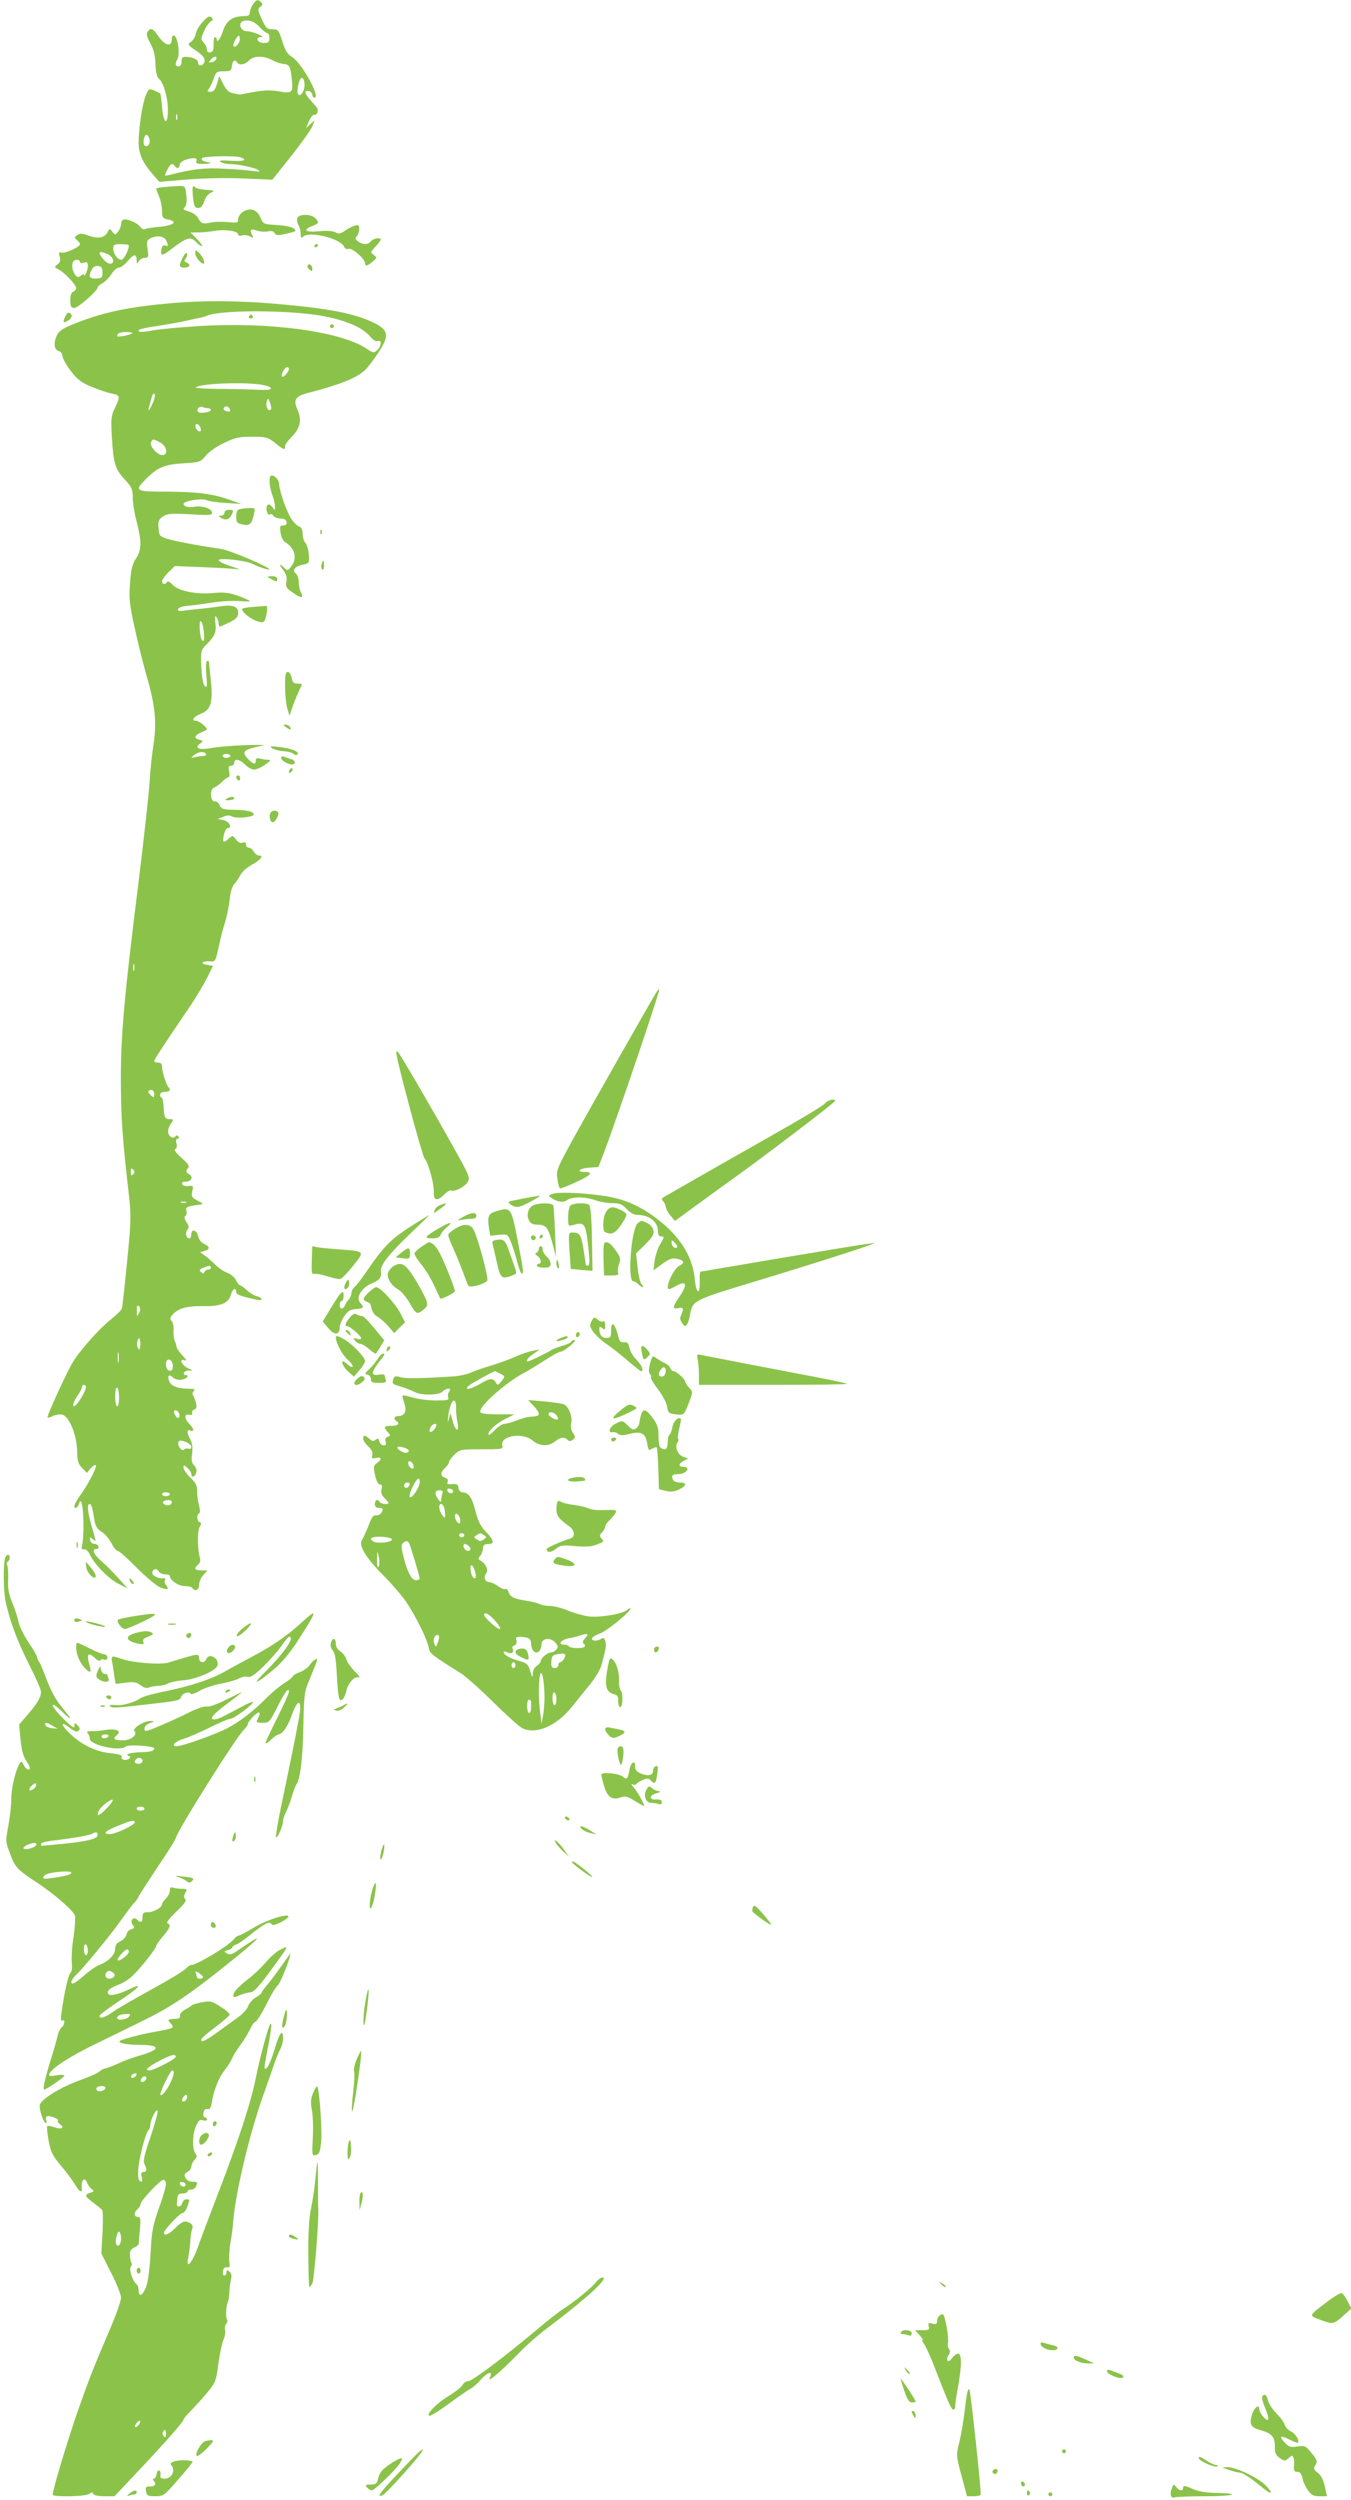 <?xml version="1.0" standalone="no"?>
<!DOCTYPE svg PUBLIC "-//W3C//DTD SVG 20010904//EN"
 "http://www.w3.org/TR/2001/REC-SVG-20010904/DTD/svg10.dtd">
<svg version="1.0" xmlns="http://www.w3.org/2000/svg"
 width="692pt" height="1280pt" viewBox="0 0 692 1280"
 preserveAspectRatio="xMidYMid meet">
<g transform="translate(0,1280) scale(0.1,-0.1)"
fill="#8bc34a" stroke="none">
<path d="M1296 12778 c-9 -12 -16 -30 -16 -40 0 -10 -6 -18 -12 -19 -54 -3
-68 -6 -89 -21 -14 -9 -31 -34 -37 -57 -12 -38 -32 -65 -32 -42 0 6 -4 11 -9
11 -4 0 -8 -17 -7 -37 1 -28 -3 -38 -16 -41 -12 -2 -18 3 -18 14 0 10 -7 26
-17 36 -15 17 -15 21 2 58 10 23 26 45 34 50 13 7 13 11 4 21 -9 9 -19 5 -43
-21 -17 -18 -34 -46 -37 -62 -3 -16 -14 -35 -25 -42 -19 -13 -17 -16 27 -46
34 -24 45 -37 43 -53 -3 -24 -33 -31 -33 -8 0 16 -28 29 -62 30 -18 1 -23 -5
-23 -24 0 -16 -6 -25 -15 -25 -18 0 -19 14 -5 40 13 24 0 112 -18 118 -7 2
-12 -5 -12 -17 0 -45 -35 -36 -72 18 -25 37 -37 41 -53 17 -6 -11 -2 -27 15
-58 17 -31 25 -61 26 -106 2 -43 8 -68 18 -75 23 -18 46 -96 46 -160 0 -84
-23 -71 -30 15 -3 37 -7 68 -10 70 -3 2 -17 9 -31 15 -25 11 -28 9 -42 -25
-18 -42 -37 -169 -37 -243 0 -56 21 -103 73 -162 l33 -38 145 12 c84 7 204 9
289 5 l145 -6 95 119 c52 66 101 134 109 153 l13 33 -22 -20 -22 -20 15 35 c8
19 20 34 26 32 17 -3 25 25 12 40 -6 7 -23 26 -36 41 -14 16 -23 32 -20 37 8
13 35 0 35 -16 0 -8 5 -14 11 -14 33 0 -66 179 -115 208 -24 15 -35 33 -50 80
-18 58 -21 62 -50 62 -28 0 -34 6 -55 52 -21 46 -22 53 -8 63 13 9 14 14 5 23
-17 17 -25 15 -42 -10z m36 -119 c15 -16 32 -29 38 -29 5 0 10 -11 10 -25 0
-21 -5 -25 -30 -25 -32 0 -45 30 -12 30 25 1 -46 30 -73 30 -34 0 -49 45 -17
53 29 7 56 -3 84 -34z m-112 -84 c-29 -34 -34 -2 -6 34 9 12 12 11 14 -3 2 -9
-2 -23 -8 -31z m-112 -77 c-3 -7 -13 -15 -24 -17 -16 -3 -17 -1 -5 13 16 19
34 21 29 4z m285 -5 c18 -10 43 -18 56 -20 34 -3 38 -11 45 -73 9 -75 3 -80
-64 -68 -40 7 -74 7 -125 -2 -38 -7 -72 -13 -75 -14 -3 0 -19 3 -35 6 -23 5
-36 17 -51 47 l-21 41 -12 -40 c-9 -30 -17 -40 -33 -40 -16 0 -18 3 -9 14 6 7
17 31 25 52 12 36 16 39 52 39 35 0 39 3 42 28 3 27 16 35 27 17 10 -16 41
-11 60 10 23 25 74 26 118 3z m167 -127 c0 -34 -23 -66 -34 -47 -6 9 1 56 11
74 10 18 23 4 23 -27z m-653 -178 c-3 -7 -5 -2 -5 12 0 14 2 19 5 13 2 -7 2
-19 0 -25z m-142 -99 c8 -24 -10 -48 -25 -33 -10 10 -2 54 10 54 5 0 12 -9 15
-21z m469 -95 c36 -14 12 -21 -51 -17 -50 3 -64 2 -53 -6 8 -6 29 -11 47 -11
45 0 136 -20 148 -32 7 -7 -1 -8 -25 -4 -19 3 -84 9 -145 12 -104 6 -164 0
-289 -32 -25 -6 -25 -6 -10 25 16 32 28 39 39 21 9 -15 25 -12 25 5 0 17 38
35 72 35 14 0 18 -5 14 -15 -4 -12 4 -15 42 -14 26 1 38 3 27 6 -38 8 -46 13
-40 23 7 11 173 14 199 4z"/>
<path d="M848 11843 c-27 -2 -48 -6 -48 -9 0 -2 7 -21 15 -41 8 -19 15 -52 15
-73 0 -34 3 -38 31 -44 52 -10 29 -30 -42 -37 -36 -3 -70 -8 -76 -12 -7 -4
-18 2 -26 13 -15 21 -73 44 -88 34 -5 -3 -9 -13 -9 -23 0 -9 -7 -26 -15 -37
-14 -18 -15 -18 -29 -1 -14 18 -15 18 -25 -2 -16 -29 -49 -35 -98 -17 -33 12
-45 12 -58 2 -15 -11 -15 -13 -1 -25 9 -8 16 -17 16 -21 0 -14 -79 -50 -95
-43 -13 4 -15 0 -9 -21 5 -20 2 -31 -12 -40 -17 -13 -16 -14 7 -26 30 -16 89
-78 89 -95 0 -7 -7 -15 -15 -19 -10 -3 -15 -19 -15 -44 0 -30 4 -38 19 -39 18
-2 121 88 121 105 0 5 11 15 25 22 14 8 35 29 46 47 11 18 28 33 38 33 10 0
30 15 46 34 31 37 45 38 45 3 1 -20 2 -20 11 -4 5 9 19 17 31 17 18 0 20 4 14
44 -6 38 -4 46 13 55 31 17 69 13 81 -8 14 -27 13 -34 -4 -28 -9 4 -16 -3 -19
-18 -6 -36 2 -37 42 -7 87 67 107 74 136 42 10 -11 23 -20 29 -20 5 0 -5 16
-24 35 l-34 35 34 0 c19 -1 60 3 90 8 57 9 120 -1 120 -19 0 -6 9 -8 20 -4 10
3 29 1 40 -5 19 -10 21 -10 11 8 -14 26 -5 33 27 21 14 -5 38 -7 53 -4 19 4
30 2 36 -9 7 -12 16 -13 62 -2 48 11 51 13 36 26 -10 8 -47 16 -87 18 -69 4
-70 5 -84 38 -17 41 -53 53 -89 30 -14 -9 -25 -26 -25 -38 0 -19 -4 -20 -54
-15 -30 3 -70 2 -89 -3 -38 -8 -47 -5 -63 25 -6 11 -24 24 -40 30 -39 12 -39
12 -25 28 7 9 9 31 5 61 -7 51 3 47 -106 39z m-188 -300 c0 -23 -26 -73 -38
-73 -20 0 -41 30 -42 58 0 19 5 22 40 22 22 0 40 -3 40 -7z m-107 -45 c29 -14
37 -48 11 -48 -9 0 -24 10 -35 23 -32 38 -23 46 24 25z m-143 -39 c0 -6 9 -8
20 -4 16 5 20 2 20 -17 0 -21 -19 -64 -20 -44 0 5 -7 2 -16 -5 -14 -11 -18
-10 -30 6 -15 20 -19 57 -7 68 10 11 33 8 33 -4z m115 -54 c0 -26 -3 -30 -32
-31 -36 -2 -42 11 -22 47 6 13 18 19 32 17 17 -2 22 -10 22 -33z"/>
<path d="M988 11844 c-3 -5 -2 -31 1 -59 5 -41 9 -50 26 -50 14 0 23 10 31 34
6 20 21 39 35 45 21 9 19 11 -26 14 -27 2 -53 8 -56 14 -4 5 -9 6 -11 2z"/>
<path d="M1523 11684 c-3 -9 -1 -25 5 -35 7 -10 12 -31 12 -45 0 -23 2 -25 15
-14 34 28 193 -13 208 -54 4 -10 13 -13 22 -10 18 7 84 -51 85 -73 0 -18 11
-16 39 8 23 19 23 20 5 34 -18 13 -18 14 9 42 15 16 27 32 27 36 0 13 -38 7
-50 -8 -16 -19 -41 -19 -66 -1 -15 12 -17 17 -6 27 6 7 12 24 12 37 0 19 -4
22 -22 17 -13 -4 -35 -15 -51 -26 -22 -16 -31 -18 -49 -8 -14 7 -44 9 -85 5
-69 -7 -86 7 -33 27 34 13 36 19 14 41 -21 21 -83 21 -91 0z"/>
<path d="M1610 11539 c0 -5 5 -7 10 -4 6 3 10 8 10 11 0 2 -4 4 -10 4 -5 0
-10 -5 -10 -11z"/>
<path d="M1000 11503 c0 -18 28 -53 42 -53 12 0 -4 39 -23 56 -18 16 -19 16
-19 -3z"/>
<path d="M937 11483 c-23 -43 -21 -53 8 -53 28 0 34 17 10 26 -12 5 -13 10 -4
20 6 7 9 19 7 26 -3 8 -12 -1 -21 -19z"/>
<path d="M1576 11441 c-3 -5 1 -14 9 -21 12 -10 15 -10 15 3 0 19 -16 31 -24
18z"/>
<path d="M890 11249 c-225 -19 -355 -46 -498 -102 -63 -24 -87 -39 -98 -59
-21 -40 -18 -79 6 -85 12 -3 20 -14 20 -27 1 -11 20 -46 43 -76 35 -45 55 -60
108 -81 35 -15 81 -30 102 -34 43 -8 44 -14 16 -73 -20 -40 -21 -55 -16 -151
8 -135 17 -163 67 -217 35 -38 40 -49 40 -92 0 -27 9 -82 20 -123 26 -100 26
-146 -4 -189 -18 -27 -25 -55 -30 -125 -6 -79 -3 -107 23 -226 16 -74 43 -183
60 -242 46 -156 55 -247 37 -360 -8 -51 -17 -137 -20 -192 -3 -55 -28 -280
-55 -500 -75 -599 -93 -797 -92 -1035 1 -189 8 -289 42 -585 11 -99 10 -133
-10 -335 -12 -124 -24 -232 -27 -240 -3 -8 -28 -33 -56 -55 -55 -43 -154 -153
-192 -214 -31 -49 -138 -282 -132 -288 2 -3 14 1 26 7 11 6 32 10 46 8 36 -4
77 -101 79 -185 1 -51 5 -67 25 -88 l25 -26 16 20 c10 12 22 21 28 21 14 0
-30 -87 -76 -153 -33 -47 -40 -67 -24 -67 5 0 12 10 16 22 19 65 32 -143 14
-222 -3 -9 2 -14 12 -12 9 1 21 -9 28 -24 22 -50 96 -126 145 -151 l50 -25
-48 53 c-27 30 -66 69 -87 87 -40 34 -51 62 -24 62 8 0 12 6 9 14 -3 7 -13 13
-22 12 -9 0 -18 8 -20 19 -4 17 -2 18 12 6 20 -17 20 -20 -4 64 -22 76 -25
115 -11 115 9 0 14 -15 26 -90 5 -25 15 -40 35 -52 16 -9 38 -35 50 -57 11
-23 26 -41 33 -41 7 0 51 -39 97 -86 47 -47 100 -92 119 -100 38 -16 50 -12
32 10 -7 8 -10 20 -6 26 4 6 1 11 -6 10 -24 -4 -59 12 -59 26 0 21 22 28 32
10 5 -9 20 -16 33 -16 14 0 25 -4 25 -8 0 -22 43 -52 75 -52 19 0 37 -4 40
-10 13 -21 35 -10 35 17 0 15 10 37 22 50 l21 23 -31 0 c-35 0 -41 10 -17 30
9 7 13 20 10 30 -13 41 -15 141 -3 161 10 17 10 23 1 26 -15 5 -17 40 -3 45 6
2 5 18 -1 43 -6 22 -10 55 -9 73 0 25 -7 41 -35 67 -19 19 -35 42 -35 51 0 16
2 15 20 -1 11 -10 20 -24 20 -32 0 -20 18 -16 25 7 4 12 0 26 -10 37 -13 13
-16 27 -11 61 4 29 1 53 -9 72 -19 37 -19 54 0 46 21 -8 19 10 -5 34 -26 26
-27 54 -1 47 13 -3 18 0 15 8 -3 7 2 15 11 18 11 5 14 14 9 34 -4 16 -11 33
-15 39 -5 6 -3 16 3 22 9 9 5 12 -19 12 -59 0 -94 12 -105 36 -14 31 -3 42 19
21 12 -10 28 -13 46 -10 26 5 39 23 16 23 -6 0 -9 6 -6 13 2 6 15 11 28 10 20
-2 19 0 -8 12 -34 16 -48 53 -16 40 11 -4 7 5 -11 24 -17 17 -31 38 -32 47 -1
8 -6 23 -10 32 -4 9 -6 32 -5 50 2 18 -3 40 -9 48 -10 11 -10 17 1 30 29 35
72 48 158 47 94 -2 133 15 145 62 7 27 26 35 26 10 0 -13 19 -20 103 -39 34
-8 36 9 2 18 -13 3 -36 17 -51 31 -15 14 -31 25 -35 25 -4 0 -14 12 -21 27 -7
14 -27 31 -44 37 -18 6 -45 25 -61 41 -17 17 -41 38 -54 47 l-24 17 23 7 c29
8 28 22 -3 36 -14 6 -27 23 -30 39 -7 33 -35 40 -35 9 0 -11 -5 -20 -10 -20
-17 0 -23 29 -10 44 9 12 8 20 -5 39 -11 17 -13 27 -5 32 6 4 8 15 5 26 -6 19
4 24 65 31 24 4 24 4 -8 21 -30 16 -33 22 -27 48 6 28 5 30 -21 27 -15 -2 -29
3 -31 10 -3 7 4 12 15 12 32 0 45 24 21 38 -17 11 -18 16 -8 29 11 13 7 21
-31 55 -28 25 -40 41 -33 45 8 3 11 14 7 29 -4 15 -2 24 6 24 6 0 8 5 4 11 -4
8 -9 8 -17 0 -7 -7 -14 -7 -24 0 -17 15 -16 40 3 67 14 21 14 22 -5 22 -26 0
-31 10 -33 64 -1 25 -6 46 -10 46 -4 0 -8 7 -8 15 0 9 9 15 25 15 24 0 32 10
18 24 -11 11 -33 79 -33 104 0 15 -6 22 -20 22 -11 0 -20 3 -20 7 0 9 41 71
186 285 29 43 66 106 84 140 l31 63 -33 6 c-38 6 -19 21 22 17 22 -3 25 3 41
77 9 44 24 101 33 127 8 26 18 76 22 110 4 39 13 71 25 83 10 11 24 32 32 48
8 15 34 37 57 50 45 24 63 47 36 47 -8 0 -20 9 -26 20 -6 11 -17 20 -25 20 -8
0 -15 7 -15 16 0 11 -5 14 -17 10 -11 -5 -23 1 -34 16 -17 22 -18 22 -38 4
-12 -11 -23 -17 -25 -15 -9 10 7 69 19 69 27 0 10 35 -20 41 l-30 6 28 11 c20
9 34 9 48 1 21 -11 109 -2 109 11 0 15 -35 23 -100 24 -57 1 -66 4 -75 23 -5
13 -16 22 -25 20 -22 -3 -27 61 -5 70 10 3 28 17 41 29 12 13 28 24 33 24 6 0
8 12 5 30 -5 23 -3 30 10 30 9 0 16 7 16 15 0 23 28 18 56 -10 14 -14 34 -25
45 -25 11 0 37 11 57 25 28 19 32 25 17 25 -11 0 -30 3 -42 6 -17 5 -23 2 -23
-10 0 -22 -13 -20 -38 7 -38 40 -28 49 78 71 14 3 -29 3 -95 1 -66 -2 -144 -9
-174 -15 -61 -11 -89 0 -56 23 17 13 17 14 -4 20 -30 7 -26 22 9 37 17 7 30
14 30 16 0 11 -42 44 -55 44 -28 0 -15 20 24 36 51 20 63 59 51 169 -5 44 -9
86 -9 93 -1 7 -5 11 -11 7 -5 -3 -7 -34 -3 -73 5 -57 3 -65 -8 -54 -9 8 -15
43 -18 97 -3 82 -2 86 25 114 45 45 53 64 47 112 -3 33 -2 40 6 29 6 -8 11
-23 11 -33 0 -10 3 -17 8 -15 77 33 91 44 92 70 0 34 -29 44 -98 33 -26 -4
-65 -9 -87 -11 -22 -2 -60 -6 -84 -9 -33 -5 -42 -4 -39 7 3 7 22 14 44 16 21
1 77 9 124 16 47 8 111 11 143 9 31 -3 57 -3 57 -1 0 3 -27 15 -59 27 -48 17
-71 20 -128 15 -89 -8 -178 10 -209 42 -13 15 -25 21 -29 14 -9 -15 -25 -12
-25 4 0 8 15 29 33 46 l32 32 150 -6 c83 -3 161 -8 175 -11 14 -2 -3 5 -37 16
-35 11 -63 25 -63 31 0 14 138 -1 174 -19 31 -16 86 -34 86 -28 0 12 -204 99
-250 105 -134 20 -238 40 -275 52 -37 12 -40 16 -43 55 -3 36 1 44 23 59 22
15 43 16 140 11 102 -6 113 -5 111 10 -3 20 -51 35 -88 29 -30 -6 -58 1 -58
14 0 15 88 30 116 20 14 -6 61 -13 103 -15 l76 -5 -55 20 c-90 32 -167 42
-322 43 -168 0 -172 3 -109 66 58 58 93 73 190 79 83 5 87 6 115 39 16 20 58
49 95 66 56 27 77 31 143 31 72 0 81 -3 117 -32 45 -36 51 -38 51 -17 0 8 15
30 34 48 44 45 53 87 30 139 -23 51 -12 69 52 86 161 41 249 76 292 116 13 11
44 51 69 89 57 86 54 116 -15 151 -101 51 -234 77 -513 101 -187 16 -366 17
-519 4z m775 -69 c114 -23 193 -58 230 -102 15 -18 31 -28 40 -24 22 8 19 -27
-3 -47 -17 -15 -20 -15 -53 7 -132 90 -506 140 -869 116 -96 -6 -197 -16 -224
-21 -61 -11 -76 -11 -76 0 0 5 39 14 88 21 48 7 116 19 152 27 36 8 72 16 80
17 8 2 22 6 31 10 72 31 443 29 604 -4z m-988 -86 c-9 -10 -77 -22 -77 -15 0
15 14 21 48 21 20 0 33 -3 29 -6z m803 -182 c0 -15 -28 -47 -35 -40 -8 8 13
48 25 48 6 0 10 -4 10 -8z m-151 -80 c30 -4 56 -12 58 -19 3 -9 -17 -11 -79
-8 -46 2 -134 4 -197 4 -63 1 -112 4 -109 7 20 19 218 29 327 16z m-544 -90
c-18 -41 -30 -57 -22 -27 3 11 9 32 13 47 3 16 10 25 15 22 5 -3 2 -21 -6 -42z
m604 -29 c1 -7 -3 -13 -8 -13 -13 0 -21 27 -14 47 6 15 7 15 14 -3 4 -10 8
-25 8 -31z m-323 -3 c8 0 14 -4 14 -9 0 -12 -59 -20 -66 -9 -9 13 7 30 23 24
8 -3 21 -6 29 -6z m109 -1 c10 -14 1 -21 -19 -13 -9 3 -13 10 -10 15 7 12 21
11 29 -2z m-147 -103 c3 -12 -1 -17 -10 -14 -7 3 -15 13 -16 22 -3 12 1 17 10
14 7 -3 15 -13 16 -22z m-208 -71 c35 -18 43 -65 12 -65 -25 0 -66 45 -59 64
8 20 11 20 47 1z m223 -962 c5 -46 3 -62 -8 -51 -11 10 -17 98 -8 98 6 0 13
-21 16 -47z m12 -633 c3 -5 -2 -10 -12 -10 -10 0 -29 -3 -43 -6 -24 -5 -24 -5
-6 10 22 18 52 21 61 6z m125 -10 c0 -5 -9 -10 -20 -10 -11 0 -20 5 -20 10 0
6 9 10 20 10 11 0 20 -4 20 -10z m-493 -1097 c-3 -10 -5 -4 -5 12 0 17 2 24 5
18 2 -7 2 -21 0 -30z m103 -634 c0 -18 -2 -19 -15 -9 -8 7 -15 16 -15 21 0 5
7 9 15 9 9 0 15 -9 15 -21z m-108 -411 c-9 -9 -12 -7 -12 12 0 19 3 21 12 12
9 -9 9 -15 0 -24z m271 -145 c-7 -2 -19 -2 -25 0 -7 3 -2 5 12 5 14 0 19 -2
13 -5z m127 -333 c0 -5 -6 -10 -14 -10 -8 0 -16 -6 -19 -12 -4 -10 -7 -10 -17
-1 -11 10 -9 14 11 22 32 13 39 13 39 1z m-368 -232 c-10 -22 -11 -21 -11 12
-1 26 2 31 11 22 8 -8 8 -17 0 -34z m5 -175 c-4 -17 -4 -17 -12 0 -4 9 -4 25
0 35 8 16 8 16 12 0 3 -10 3 -26 0 -35z m-110 -75 c-2 -13 -4 -3 -4 22 0 25 2
35 4 23 2 -13 2 -33 0 -45z m277 -10 c3 -13 1 -27 -3 -31 -14 -14 -31 2 -31
29 0 30 26 32 34 2z m-444 -120 c0 -20 -43 -91 -58 -96 -15 -5 -6 22 20 60 10
14 18 31 18 37 0 6 5 11 10 11 6 0 10 -6 10 -12z m170 -54 c0 -24 -4 -44 -10
-44 -5 0 -10 23 -10 51 0 31 4 48 10 44 6 -3 10 -26 10 -51z m307 -79 c8 -22
-6 -33 -17 -15 -13 20 -12 30 0 30 6 0 13 -7 17 -15z m63 -172 c0 -9 -6 -13
-14 -10 -7 3 -18 1 -24 -5 -12 -12 -37 26 -27 42 8 14 65 -10 65 -27z m-110
-243 c0 -5 -9 -10 -20 -10 -11 0 -20 5 -20 10 0 6 9 10 20 10 11 0 20 -4 20
-10z m10 -39 c0 -6 -4 -12 -9 -15 -13 -8 -42 4 -35 15 7 12 44 12 44 0z"/>
<path d="M1275 11180 c-3 -5 1 -10 10 -10 9 0 13 5 10 10 -3 6 -8 10 -10 10
-2 0 -7 -4 -10 -10z"/>
<path d="M1690 11130 c0 -5 5 -10 10 -10 6 0 10 5 10 10 0 6 -4 10 -10 10 -5
0 -10 -4 -10 -10z"/>
<path d="M332 11175 c-13 -28 -5 -32 23 -12 10 8 15 19 11 25 -11 18 -22 14
-34 -13z"/>
<path d="M1386 10363 c-10 -11 -6 -56 9 -98 8 -22 14 -49 14 -60 0 -20 0 -20
-14 -1 -10 13 -19 16 -25 10 -12 -12 -1 -56 12 -48 6 4 14 1 18 -7 5 -7 21
-13 37 -14 18 0 29 -6 31 -17 2 -12 -3 -18 -17 -18 -17 0 -19 -5 -14 -37 3
-21 13 -42 21 -47 53 -31 67 -85 33 -127 -17 -22 -19 -22 -35 -6 -27 26 -29
20 -5 -12 16 -22 20 -38 16 -59 -5 -26 -1 -33 34 -57 42 -30 57 -29 40 3 -6
12 -11 35 -11 53 0 17 -7 37 -15 43 -21 16 -4 37 36 45 33 7 34 8 31 51 -2 25
-10 52 -18 61 -8 8 -14 30 -14 47 0 20 -6 33 -17 36 -10 3 -28 21 -40 38 -25
38 -63 146 -63 180 0 23 -32 53 -44 41z"/>
<path d="M1228 10193 c-13 -3 -18 -14 -18 -38 0 -29 4 -34 31 -40 37 -8 48 1
59 49 8 36 8 36 -24 35 -17 -1 -39 -3 -48 -6z"/>
<path d="M1150 10175 c0 -8 -8 -15 -17 -15 -15 0 -16 -2 -3 -10 25 -16 44 -11
57 15 10 23 9 25 -13 25 -15 0 -24 -6 -24 -15z"/>
<path d="M1641 10074 c0 -11 3 -14 6 -6 3 7 2 16 -1 19 -3 4 -6 -2 -5 -13z"/>
<path d="M1647 9910 c-3 -11 -1 -23 4 -26 5 -3 9 6 9 20 0 31 -6 34 -13 6z"/>
<path d="M1371 9846 c2 -2 14 -9 27 -15 18 -10 22 -9 22 4 0 10 -9 15 -27 15
-14 0 -24 -2 -22 -4z"/>
<path d="M1298 9693 c-32 -2 -58 -7 -58 -11 2 -29 94 -82 112 -64 12 12 23 82
12 80 -5 -1 -35 -3 -66 -5z"/>
<path d="M1460 9288 c0 -40 5 -91 11 -113 l12 -40 17 51 c10 27 25 64 34 82
16 32 16 32 -9 32 -20 0 -27 6 -31 30 -4 17 -13 30 -20 30 -11 0 -14 -18 -14
-72z"/>
<path d="M1466 9076 c21 -15 30 -14 19 3 -3 6 -14 11 -23 11 -13 0 -13 -2 4
-14z"/>
<path d="M1395 8969 c11 -7 37 -14 58 -15 21 -1 44 -7 51 -14 10 -7 16 -8 21
0 8 13 -38 30 -100 36 -43 5 -47 4 -30 -7z"/>
<path d="M1440 8922 c0 -13 20 -28 48 -35 26 -6 31 18 5 26 -10 2 -26 8 -35
12 -10 4 -18 3 -18 -3z"/>
<path d="M1487 8863 c-4 -3 -7 -11 -7 -17 0 -6 5 -5 12 2 6 6 9 14 7 17 -3 3
-9 2 -12 -2z"/>
<path d="M1210 8821 c0 -6 5 -13 10 -16 6 -3 10 1 10 9 0 9 -4 16 -10 16 -5 0
-10 -4 -10 -9z"/>
<path d="M1161 8711 c-10 -7 -7 -9 12 -8 15 1 27 5 27 10 0 10 -22 9 -39 -2z"/>
<path d="M1384 8635 c-7 -17 1 -45 13 -45 13 0 34 40 28 50 -9 15 -35 12 -41
-5z"/>
<path d="M3362 7720 c-29 -47 -338 -591 -422 -743 -88 -160 -92 -170 -85 -212
3 -25 9 -46 13 -49 4 -2 42 13 85 33 76 35 89 51 40 51 -44 0 -23 19 24 22
l48 3 29 75 c62 163 289 830 283 836 -1 2 -8 -6 -15 -16z"/>
<path d="M2030 7410 c0 -34 132 -525 144 -540 20 -22 49 -128 48 -172 -2 -46
17 -50 54 -13 14 14 29 23 33 20 15 -9 66 15 84 40 17 24 17 26 -79 197 -99
178 -261 456 -276 473 -5 5 -8 3 -8 -5z"/>
<path d="M4230 7155 c-13 -16 -98 -67 -320 -193 -216 -122 -494 -281 -510
-291 -12 -7 -13 -12 -2 -22 6 -7 12 -20 12 -28 1 -9 11 -29 24 -44 l23 -28
127 93 c70 51 156 113 191 138 154 111 493 369 501 382 9 15 -33 8 -46 -7z"/>
<path d="M2831 6688 c-24 -8 -24 -9 -5 -22 31 -21 59 -24 79 -10 25 18 92 18
145 -1 23 -8 63 -15 87 -15 37 0 50 -5 73 -30 17 -18 38 -30 53 -30 62 0 106
-34 107 -82 0 -18 5 -28 15 -28 19 0 19 -2 -5 -43 -11 -18 -23 -55 -27 -82
l-6 -49 45 33 c38 27 52 32 77 26 36 -8 40 -20 11 -35 -32 -17 -78 -121 -52
-120 4 1 18 7 32 15 57 32 64 12 20 -54 -37 -54 -37 -65 -4 -58 26 5 28 -1 10
-43 -4 -9 0 -24 9 -35 12 -17 16 -18 24 -5 6 8 13 32 16 52 12 69 20 73 315
162 359 109 633 197 628 202 -3 3 -281 -43 -828 -136 -30 -6 -58 -10 -61 -10
-4 0 -6 -22 -5 -50 2 -73 -18 -66 -25 10 -12 128 -89 240 -228 335 -77 52
-151 81 -248 94 -106 15 -226 19 -252 9z m637 -274 c-10 -10 -28 6 -28 24 0
15 1 15 17 -1 9 -9 14 -19 11 -23z"/>
<path d="M2730 6673 c-14 -2 -50 -9 -80 -15 -49 -9 -52 -11 -35 -24 27 -20 45
-18 106 16 30 16 50 29 44 28 -5 0 -21 -3 -35 -5z"/>
<path d="M2254 6630 c-12 -4 -24 -15 -27 -24 -8 -21 -7 -20 33 9 34 25 32 31
-6 15z"/>
<path d="M2733 6630 c-27 -11 -39 -51 -23 -79 7 -15 20 -21 44 -21 43 0 54
-14 76 -97 l18 -68 -5 125 c-3 69 -6 131 -9 138 -4 14 -68 15 -101 2z"/>
<path d="M2922 6628 c-7 -7 -12 -33 -12 -59 0 -47 0 -48 28 -40 59 16 63 9 78
-141 5 -48 3 -68 -5 -68 -6 0 -11 3 -11 6 0 3 -5 38 -11 77 -12 75 -19 87 -56
87 -21 0 -22 -2 -16 -92 3 -51 6 -94 7 -94 0 -1 26 -3 56 -6 l55 -4 -3 165
c-2 113 -7 168 -15 173 -19 12 -82 9 -95 -4z"/>
<path d="M3106 6598 c-9 -12 -16 -41 -16 -64 0 -37 3 -43 26 -48 26 -7 48 12
81 68 18 30 16 34 -17 51 -40 20 -56 19 -74 -7z"/>
<path d="M2542 6599 c-40 -12 -46 -26 -38 -83 l7 -43 44 5 c43 4 45 3 59 -29
8 -19 23 -64 33 -101 9 -38 21 -68 25 -68 11 0 11 6 -17 152 -37 190 -36 189
-113 167z"/>
<path d="M2370 6569 c-28 -16 -30 -19 -10 -15 14 3 37 6 53 6 17 0 27 5 27 15
0 21 -28 18 -70 -6z"/>
<path d="M2132 6539 c-133 -83 -160 -111 -266 -265 -19 -28 -42 -56 -50 -63
-9 -8 -16 -22 -16 -32 0 -9 -6 -24 -13 -31 -7 -7 -16 -21 -20 -30 -9 -24 -27
-23 -27 2 0 11 5 20 10 20 6 0 10 12 10 26 0 36 -12 24 -63 -59 l-44 -73 28
-33 c31 -38 59 -37 59 2 0 13 10 39 23 58 18 27 30 35 60 37 41 4 44 8 23 31
-25 28 4 77 59 101 41 17 51 32 46 63 -4 28 41 86 139 180 62 59 111 107 109
106 -2 0 -32 -18 -67 -40z"/>
<path d="M3267 6538 c-33 -25 -55 -298 -23 -298 7 0 19 -7 26 -15 7 -8 17 -15
22 -15 5 0 3 6 -5 14 -8 8 -17 46 -21 87 l-8 72 34 33 c52 51 60 64 54 88 -3
12 -17 28 -31 34 -32 15 -28 15 -48 0z"/>
<path d="M2247 6511 c-72 -42 -78 -51 -34 -51 27 0 39 5 44 18 3 9 17 27 32
39 36 31 16 28 -42 -6z"/>
<path d="M2334 6511 c-18 -11 -34 -24 -37 -29 -4 -5 7 -36 23 -69 15 -34 38
-90 51 -124 12 -35 25 -68 29 -72 10 -12 90 11 96 28 7 17 -52 231 -72 263
-18 27 -49 28 -90 3z"/>
<path d="M2720 6465 c0 -16 16 -20 24 -6 3 5 -1 11 -9 15 -9 3 -15 0 -15 -9z"/>
<path d="M2765 6470 c-3 -5 -1 -10 4 -10 6 0 11 5 11 10 0 6 -2 10 -4 10 -3 0
-8 -4 -11 -10z"/>
<path d="M2542 6452 c-19 -3 -23 -8 -18 -25 3 -12 13 -55 22 -94 17 -78 24
-84 78 -63 24 9 24 10 11 47 -7 21 -21 59 -30 85 -17 49 -26 56 -63 50z"/>
<path d="M2160 6418 c-19 -13 -35 -28 -37 -34 -2 -6 13 -31 33 -55 20 -24 51
-73 67 -109 17 -36 31 -66 32 -68 4 -6 75 29 75 37 0 15 -49 140 -75 190 -20
40 -41 61 -59 61 -2 0 -18 -10 -36 -22z"/>
<path d="M3091 6355 l3 -85 39 0 c30 0 38 3 33 15 -3 8 -1 28 5 44 9 25 7 35
-13 63 -26 38 -38 48 -56 48 -10 0 -12 -21 -11 -85z"/>
<path d="M1600 6418 c-1 -2 -2 -35 -3 -74 -2 -62 0 -70 15 -66 9 2 39 -4 67
-13 28 -9 57 -15 65 -13 7 2 37 32 65 68 61 76 63 74 -79 84 -52 4 -103 9
-112 12 -10 3 -18 4 -18 2z"/>
<path d="M2760 6406 c0 -8 -6 -17 -12 -20 -9 -3 -8 -8 5 -16 18 -12 24 -40 7
-40 -5 0 -10 -4 -10 -10 0 -5 16 -10 35 -10 28 0 35 4 35 20 0 11 -9 28 -20
37 -11 10 -20 25 -20 35 0 10 -4 18 -10 18 -5 0 -10 -6 -10 -14z"/>
<path d="M2055 6386 l-29 -23 37 -5 c35 -4 37 -2 37 24 0 34 -7 35 -45 4z"/>
<path d="M2850 6331 c0 -11 4 -22 9 -25 4 -3 6 6 3 19 -5 30 -12 33 -12 6z"/>
<path d="M2018 6319 c-10 -5 -23 -19 -28 -30 -14 -25 10 -68 50 -91 16 -9 43
-42 60 -72 32 -56 37 -58 73 -28 24 21 22 31 -24 114 -64 113 -88 133 -131
107z"/>
<path d="M1771 6232 c-14 -26 -7 -42 10 -25 6 6 9 19 7 29 -3 17 -5 17 -17 -4z"/>
<path d="M1885 6180 c-25 -26 -27 -32 -15 -40 8 -5 18 -10 21 -10 4 0 9 -13
12 -29 4 -17 16 -35 29 -41 13 -7 37 -28 55 -48 l32 -37 28 28 28 27 -25 48
c-28 52 -102 132 -123 132 -7 0 -26 -14 -42 -30z"/>
<path d="M1791 6054 c-23 -29 -27 -44 -12 -44 14 0 71 -50 71 -62 0 -5 -10 -6
-22 -2 -20 6 -21 5 -9 -10 7 -9 19 -16 26 -16 8 0 27 -11 43 -25 17 -14 32
-25 35 -25 3 0 14 15 25 34 l20 34 -50 61 c-28 33 -54 62 -59 62 -19 3 -24 5
-36 12 -7 4 -20 -4 -32 -19z"/>
<path d="M3030 6036 c-11 -21 -10 -28 9 -55 12 -17 43 -45 69 -63 26 -17 74
-56 108 -85 34 -29 64 -53 68 -53 16 0 3 31 -24 59 -17 16 -33 44 -36 61 -5
24 -11 30 -28 28 -15 -2 -22 4 -27 22 -19 77 -39 95 -39 35 0 -30 -3 -35 -24
-35 -23 0 -36 16 -36 47 0 13 3 13 15 3 13 -11 15 -8 15 14 0 17 -4 25 -11 21
-5 -4 -18 0 -28 9 -16 15 -19 14 -31 -8z"/>
<path d="M1770 5986 c0 -2 7 -9 15 -16 13 -11 14 -10 9 4 -5 14 -24 23 -24 12z"/>
<path d="M2950 5964 c0 -8 5 -12 10 -9 6 3 10 10 10 16 0 5 -4 9 -10 9 -5 0
-10 -7 -10 -16z"/>
<path d="M1720 5953 c1 -29 31 -86 59 -112 19 -18 31 -34 27 -38 -3 -3 -14 1
-24 10 -10 10 -21 17 -25 17 -13 0 6 -36 31 -56 l25 -22 28 33 c16 18 29 39
29 47 0 18 -62 84 -104 109 -33 20 -46 23 -46 12z"/>
<path d="M2873 5950 c-13 -5 -23 -11 -23 -13 0 -8 50 5 56 14 6 11 -4 11 -33
-1z"/>
<path d="M2925 5930 c-3 -5 -25 -15 -48 -21 -23 -7 -48 -17 -55 -22 -13 -10
-110 -57 -118 -57 -14 0 1 21 29 39 l32 22 -38 -7 c-21 -4 -59 -17 -85 -29
-26 -12 -81 -32 -122 -45 -41 -12 -91 -29 -110 -38 -18 -8 -59 -17 -90 -19
-157 -10 -240 -12 -268 -4 -24 7 -32 6 -36 -6 -10 -26 -7 -30 37 -42 23 -7 54
-19 69 -27 35 -19 125 -18 144 1 20 20 51 21 35 1 -6 -7 -9 -21 -5 -30 5 -14
-3 -16 -63 -16 -39 0 -92 7 -118 15 -27 8 -51 13 -53 10 -2 -2 2 -19 9 -39 14
-40 2 -66 -32 -66 -20 0 -25 -15 -9 -25 21 -13 9 -25 -25 -25 -39 0 -42 -5
-19 -32 16 -16 15 -18 0 -24 -11 -4 -15 -13 -11 -25 5 -13 1 -19 -10 -19 -9 0
-19 9 -22 20 -4 16 -8 18 -19 9 -11 -9 -18 -8 -32 5 -23 20 -32 20 -32 1 0 -9
12 -27 26 -40 18 -17 25 -31 21 -45 -4 -17 -1 -19 19 -14 29 7 32 -8 4 -27
-17 -13 -18 -19 -9 -61 7 -30 16 -48 25 -48 10 0 13 -7 8 -24 -4 -17 1 -31 15
-45 12 -12 21 -23 21 -26 0 -9 -39 -5 -45 5 -10 17 -25 11 -25 -10 0 -13 7
-20 20 -20 11 0 20 -3 20 -7 -1 -18 -18 -34 -35 -31 -13 2 -22 -11 -37 -52
-12 -30 -27 -64 -34 -74 -19 -28 21 -93 113 -185 41 -41 92 -101 114 -133 47
-69 107 -190 115 -233 5 -31 12 -36 162 -130 26 -16 101 -83 167 -148 66 -65
133 -126 149 -134 69 -36 176 10 254 107 24 30 66 82 93 115 27 33 54 78 60
100 23 88 25 101 20 122 -5 17 -10 20 -21 13 -22 -14 -52 -12 -48 3 3 6 20 17
39 23 34 11 157 111 158 128 1 5 -7 2 -16 -6 -26 -22 -145 -41 -201 -33 -26 4
-73 17 -104 30 -31 13 -72 23 -91 23 -19 0 -43 4 -53 10 -11 5 -41 13 -69 17
-61 9 -82 19 -90 45 -4 11 -11 18 -16 15 -5 -4 -22 3 -38 14 -16 12 -36 21
-45 21 -22 0 -31 27 -16 44 13 17 0 49 -27 65 -14 8 -15 12 -4 25 8 9 14 26
15 39 1 17 7 22 26 22 35 0 31 19 -11 63 -28 28 -40 54 -54 107 -17 69 -35 94
-67 95 -9 0 -18 10 -20 23 -2 18 -8 21 -32 19 -23 -3 -28 0 -23 12 4 9 -1 17
-14 21 -25 8 -24 27 1 50 11 10 20 23 20 30 0 6 13 23 28 38 27 26 32 27 139
27 104 0 111 1 106 19 -13 50 103 70 155 26 36 -30 80 -32 115 -5 29 23 48 25
65 8 8 -8 15 -8 26 1 14 11 14 15 0 36 -9 14 -12 33 -8 49 7 31 -12 83 -35 95
-9 5 -55 12 -101 16 l-85 7 28 -29 c15 -16 27 -34 27 -41 0 -11 -9 -13 -52
-16 -7 0 -35 -8 -61 -18 -26 -10 -55 -18 -65 -18 -9 0 -30 -14 -46 -30 -16
-17 -31 -29 -33 -26 -11 11 36 57 82 80 l50 25 -87 0 c-68 1 -88 4 -88 15 0
33 137 153 231 201 19 10 64 38 100 61 36 24 73 44 81 44 17 0 88 59 71 60 -6
0 -15 -4 -18 -10z m-362 -163 c25 -13 25 -13 6 -38 -18 -22 -20 -23 -30 -6
-14 23 -29 22 -80 -8 -51 -29 -83 -35 -59 -10 11 10 126 74 136 75 1 0 13 -6
27 -13z m-227 -174 c-1 -21 3 -55 7 -75 11 -53 -9 -49 -24 5 l-12 42 -8 -30
c-6 -23 -7 -20 -3 14 8 77 40 112 40 44z m514 -38 c7 -9 10 -18 7 -21 -7 -8
-47 14 -47 26 0 15 26 12 40 -5z m-620 -65 c-9 -17 -30 -28 -30 -16 0 16 15
36 26 36 12 0 12 -4 4 -20z m-139 -123 c-7 -7 -18 -7 -35 3 -34 18 -23 31 15
18 21 -7 27 -14 20 -21z m27 -71 c3 -12 -1 -17 -10 -14 -7 3 -15 13 -16 22 -3
12 1 17 10 14 7 -3 15 -13 16 -22z m32 -83 c0 -25 -38 -85 -50 -78 -5 3 0 25
12 50 23 47 38 58 38 28z m-52 -15 c-6 -18 -28 -21 -28 -4 0 9 7 16 16 16 9 0
14 -5 12 -12z m223 -33 c-1 -15 -24 -12 -29 3 -3 9 2 13 12 10 10 -1 17 -7 17
-13z m-55 -11 c-3 -9 -6 -23 -6 -32 -1 -15 -3 -14 -15 2 -21 28 -19 46 6 46
15 0 19 -4 15 -16z m8 -70 c3 -9 6 -25 6 -37 -1 -22 -1 -22 -15 -3 -17 22 -20
56 -6 56 5 0 12 -7 15 -16z m81 -55 c4 -11 4 -23 0 -27 -7 -7 -25 17 -25 36 0
20 18 14 25 -9z m23 -90 c-2 -6 -8 -10 -13 -10 -5 0 -11 4 -13 10 -2 6 4 11
13 11 9 0 15 -5 13 -11z m102 1 c13 -9 13 -11 0 -20 -8 -5 -17 -10 -20 -10 -3
0 -12 5 -20 10 -13 9 -13 11 0 20 8 5 17 10 20 10 3 0 12 -5 20 -10z m-473
-23 c-4 -15 -77 -21 -96 -8 -25 16 -4 26 49 23 33 -3 50 -8 47 -15z m88 -17
c7 -11 54 -170 55 -182 0 -5 -9 -8 -20 -8 -22 0 -45 44 -65 127 -9 37 -10 54
-2 62 14 14 24 14 32 1z m315 -31 c0 -5 -6 -9 -14 -9 -15 0 -28 24 -19 34 7 7
33 -13 33 -25z m-470 -89 c-6 -10 -9 1 -9 35 1 48 1 49 9 15 5 -19 4 -41 0
-50z m495 -32 c4 -17 3 -28 -3 -28 -12 0 -22 24 -22 53 0 27 16 11 25 -25z
m104 -249 c19 -22 28 -39 20 -39 -14 0 -79 59 -79 72 0 19 27 4 59 -33z m457
-88 c-12 -13 -14 -21 -6 -26 5 -3 8 -10 5 -15 -7 -11 -74 -10 -81 1 -3 5 -14
9 -25 9 -33 0 -16 24 22 32 19 3 48 10 64 16 38 12 43 7 21 -17z m-747 7 c0
-7 -4 -22 -9 -33 -7 -18 -8 -19 -15 -2 -4 9 -5 24 -1 32 7 18 26 20 25 3z
m455 -4 c9 -3 16 -14 16 -24 0 -63 51 -69 54 -6 1 29 46 34 70 7 15 -17 16
-23 6 -36 -7 -8 -19 -15 -28 -15 -18 0 -52 -29 -52 -44 0 -6 -9 -17 -20 -24
-11 -7 -20 -24 -21 -40 -1 -24 -3 -22 -13 13 -11 34 -18 41 -52 50 -21 5 -49
16 -61 23 -29 16 -32 37 -4 22 21 -11 37 2 26 20 -3 6 1 13 10 16 10 4 13 13
10 25 -5 15 -1 19 19 19 13 0 31 -3 40 -6z m186 -105 c-6 -10 -15 -19 -20 -19
-6 0 -10 -7 -10 -15 0 -8 -8 -15 -19 -15 -15 0 -18 7 -17 32 1 28 6 34 31 39
39 7 47 2 35 -22z m-250 -34 c0 -8 -4 -15 -10 -15 -5 0 -10 7 -10 15 0 8 5 15
10 15 6 0 10 -7 10 -15z m149 -165 c0 -30 -3 -73 -8 -95 l-7 -40 -7 55 c-15
119 -2 269 15 175 4 -22 7 -65 7 -95z m61 -11 c0 -16 -4 -29 -10 -29 -5 0 -10
16 -10 36 0 21 4 33 10 29 6 -3 10 -19 10 -36z m-129 -12 c-1 -4 -1 -18 -1
-32 0 -14 -4 -25 -10 -25 -5 0 -10 16 -10 36 0 21 4 34 11 32 6 -2 10 -7 10
-11z"/>
<path d="M2647 4353 c-13 -12 -7 -23 24 -38 37 -19 42 -16 33 19 -4 18 -13 26
-28 26 -13 0 -26 -3 -29 -7z"/>
<path d="M1987 5903 c-4 -3 -7 -11 -7 -17 0 -6 5 -5 12 2 6 6 9 14 7 17 -3 3
-9 2 -12 -2z"/>
<path d="M3287 5878 c8 -43 10 -45 30 -25 16 15 15 18 -2 37 -26 29 -35 25
-28 -12z"/>
<path d="M1935 5843 c-10 -16 -30 -39 -44 -53 -23 -21 -24 -25 -8 -28 9 -2 17
-12 17 -23 0 -16 7 -19 41 -19 33 0 40 3 35 16 -3 9 -6 19 -6 23 0 4 -13 6
-30 3 -22 -3 -30 0 -30 10 0 9 14 32 30 53 33 41 34 45 21 45 -5 0 -17 -12
-26 -27z"/>
<path d="M3574 5838 c3 -17 6 -52 6 -79 l0 -49 382 0 c210 0 379 2 376 5 -2 3
-54 14 -114 26 -232 44 -620 119 -638 123 -16 4 -17 0 -12 -26z"/>
<path d="M3330 5820 c-8 -29 -8 -45 -1 -54 6 -7 8 -15 5 -18 -3 -3 13 -30 35
-59 23 -30 44 -69 47 -87 7 -38 9 -39 53 -44 34 -3 35 -2 58 56 23 60 23 60 3
81 -11 12 -20 26 -20 31 0 13 -46 54 -60 54 -6 0 -13 7 -17 16 -3 8 -15 20
-27 25 -11 5 -31 16 -43 25 -21 15 -22 15 -33 -26z m80 -39 c0 -22 -15 -35
-30 -26 -7 4 -7 13 0 26 14 25 30 25 30 0z"/>
<path d="M1832 5743 c-32 -26 -14 -47 18 -23 18 14 22 22 14 30 -8 8 -17 6
-32 -7z"/>
<path d="M3178 5579 c-55 -44 -47 -53 20 -22 72 35 69 32 52 43 -23 15 -32 12
-72 -21z"/>
<path d="M3284 5558 c-4 -13 -8 -32 -9 -42 -1 -11 -9 -24 -18 -30 -12 -8 -22
-4 -42 16 -26 26 -27 27 -61 10 -32 -16 -44 -51 -15 -44 7 1 19 -2 27 -9 10
-9 25 -9 59 0 60 15 81 3 90 -48 6 -36 8 -39 25 -28 11 6 21 9 24 7 2 -3 6
-52 8 -109 l3 -105 35 -9 c25 -6 43 -5 67 7 41 19 43 36 4 36 -18 0 -31 6 -35
16 -8 22 -3 26 31 27 41 2 63 37 23 37 -27 0 -25 16 2 31 l23 12 -26 9 c-28 9
-45 54 -28 74 5 6 6 14 3 17 -4 3 -1 27 5 53 7 25 10 48 8 50 -12 13 -37 -12
-43 -42 -3 -19 -10 -37 -15 -40 -5 -3 -9 -21 -9 -40 0 -33 -12 -42 -36 -26 -7
4 -11 30 -11 58 1 38 -5 59 -23 85 -39 55 -55 61 -66 27z"/>
<path d="M3130 5430 c0 -5 4 -10 9 -10 6 0 13 5 16 10 3 6 -1 10 -9 10 -9 0
-16 -4 -16 -10z"/>
<path d="M2928 5233 c-32 -8 -19 -20 20 -18 52 3 54 4 47 15 -6 10 -36 11 -67
3z"/>
<path d="M2857 5113 c-4 -3 -7 -21 -7 -40 0 -33 13 -50 64 -86 30 -21 34 -55
9 -63 -59 -19 -123 -48 -123 -55 0 -19 22 -19 47 1 24 19 35 21 100 14 51 -4
83 -2 106 7 42 16 42 16 27 33 -10 13 -9 19 4 31 9 9 16 22 16 29 0 7 9 21 21
32 11 10 25 27 31 37 9 17 5 18 -54 16 -35 -2 -72 2 -83 8 -11 6 -45 14 -75
18 -30 4 -60 11 -66 16 -6 5 -14 6 -17 2z"/>
<path d="M392 4890 c0 -14 2 -19 5 -12 2 6 2 18 0 25 -3 6 -5 1 -5 -13z"/>
<path d="M26 4823 c-10 -35 -9 -169 3 -223 20 -97 60 -203 121 -324 33 -64 60
-126 60 -137 0 -28 -16 -56 -67 -116 l-45 -52 7 -77 c6 -57 14 -86 32 -113 16
-23 20 -37 12 -40 -10 -3 -22 8 -33 34 -15 33 -59 -108 -58 -185 0 -30 -7 -91
-15 -136 -15 -79 -15 -83 7 -140 27 -74 36 -84 137 -151 91 -59 189 -145 197
-171 3 -9 0 -57 -7 -107 -8 -49 -12 -110 -9 -134 2 -25 0 -46 -6 -50 -11 -6
-34 -108 -47 -205 -5 -33 -3 -46 4 -41 16 10 13 -21 -3 -34 -8 -7 -18 -27 -21
-44 -4 -18 -19 -72 -35 -122 -32 -104 -43 -158 -32 -153 24 10 101 64 102 71
0 5 -19 6 -41 2 -33 -6 -40 -4 -37 6 9 28 106 91 238 155 74 36 185 90 245
120 136 66 239 135 427 286 180 144 205 175 60 75 -32 -23 -44 -27 -59 -18
-17 10 -17 11 5 17 12 3 22 10 22 14 0 5 9 11 20 15 11 3 43 26 72 49 71 57
98 72 108 56 5 -8 17 -7 45 7 21 10 40 23 42 29 7 22 -104 -12 -174 -53 -39
-24 -76 -43 -82 -43 -5 0 -16 -8 -23 -18 -23 -31 -189 -132 -218 -132 -7 0
-19 -9 -28 -19 -10 -11 -89 -59 -177 -107 -88 -48 -178 -100 -199 -116 -41
-28 -66 -36 -66 -18 0 5 48 41 107 80 96 63 120 92 46 56 -51 -25 -97 -36
-107 -26 -14 14 7 33 51 49 21 7 53 27 71 45 40 36 122 140 122 153 0 5 16 28
35 50 37 44 42 59 23 66 -8 3 10 26 44 59 41 39 55 57 47 65 -8 8 -8 17 0 32
11 19 9 21 -18 21 -16 0 -36 3 -45 6 -12 4 -16 0 -16 -15 0 -12 -9 -30 -20
-41 -11 -11 -20 -24 -20 -29 0 -17 -43 -41 -72 -41 -23 0 -28 -4 -28 -25 0
-27 -9 -32 -28 -13 -19 19 -39 -6 -22 -27 11 -14 10 -17 -8 -22 -11 -3 -22
-15 -24 -26 -2 -12 -15 -28 -30 -35 -20 -9 -28 -21 -28 -39 0 -30 -33 -64 -81
-83 -19 -7 -55 -33 -82 -57 -26 -24 -52 -41 -58 -38 -9 6 1 26 22 45 31 28
177 205 223 271 33 46 65 89 71 94 7 6 18 21 25 35 7 14 53 84 101 157 49 72
89 136 89 141 0 26 312 523 350 557 11 10 20 23 20 30 0 6 14 24 30 40 30 29
39 21 20 -16 -10 -17 -7 -19 25 -19 34 0 36 3 75 79 39 78 60 106 60 79 0 -7
-27 -67 -60 -133 -33 -66 -60 -124 -60 -129 0 -5 13 2 28 17 15 15 33 27 38
27 19 0 47 39 66 92 34 98 58 92 39 -10 -13 -74 -47 -240 -93 -460 -16 -79
-27 -146 -24 -149 7 -7 36 60 36 84 0 10 7 31 15 46 8 16 22 52 30 79 8 28 19
56 23 62 20 26 33 134 36 297 3 162 5 178 31 239 47 115 45 110 30 104 -8 -3
-21 -16 -29 -29 -9 -13 -31 -29 -51 -36 -19 -7 -35 -17 -35 -21 0 -4 -19 -20
-42 -34 -24 -15 -65 -49 -92 -76 -70 -71 -141 -125 -208 -159 -63 -32 -225
-89 -253 -89 -31 0 -9 24 33 37 23 6 82 32 133 57 50 25 99 46 109 46 18 0
124 79 116 87 -2 2 -28 -8 -56 -24 -101 -54 -116 -61 -135 -65 -39 -6 -19 22
54 76 41 31 77 58 80 62 3 3 -31 -13 -77 -36 -49 -25 -90 -40 -102 -37 -11 3
-49 -9 -87 -28 -38 -19 -105 -50 -150 -69 -75 -32 -83 -34 -83 -16 0 11 11 22
28 28 26 10 26 10 3 11 -33 1 -96 -38 -82 -52 18 -18 -18 -47 -59 -47 -45 0
-55 9 -32 26 28 22 -3 36 -58 27 -25 -4 -58 -7 -73 -6 -20 0 -25 -3 -18 -10 6
-6 11 -19 11 -28 0 -34 156 -68 186 -40 11 11 144 2 144 -10 0 -14 -16 -18
-74 -20 -31 -1 -59 -6 -62 -11 -3 -4 0 -8 6 -8 6 0 8 -4 5 -10 -10 -16 -48
-12 -42 4 4 10 -10 15 -56 20 -74 7 -150 44 -206 98 -51 48 -54 70 -5 33 26
-20 39 -24 47 -16 8 8 7 16 -7 29 -9 9 -16 13 -15 7 5 -29 -6 -24 -56 25 -30
30 -55 61 -55 69 0 9 18 -3 45 -29 54 -53 58 -48 9 11 -41 49 -65 94 -95 176
-12 32 -25 62 -30 67 -5 6 -9 15 -9 22 0 6 -20 41 -44 76 -24 36 -47 83 -51
104 -4 22 -18 65 -32 98 -18 45 -24 72 -21 120 1 33 -1 66 -5 73 -4 6 -3 14 3
18 13 8 13 35 1 35 -5 0 -12 -8 -15 -17z m244 -859 l25 -14 -29 2 c-16 2 -31
9 -34 16 -5 16 7 15 38 -4z m285 -54 c-3 -5 -13 -10 -21 -10 -8 0 -14 5 -14
10 0 6 9 10 21 10 11 0 17 -4 14 -10z m175 -125 c0 -8 -9 -15 -20 -15 -20 0
-26 11 -13 23 12 13 33 7 33 -8z m-546 -129 c-6 -16 -34 -30 -34 -18 0 10 22
32 32 32 4 0 5 -6 2 -14z m358 -119 c-24 -24 -42 -35 -42 -27 1 19 18 41 49
63 41 28 37 9 -7 -36z m198 3 c0 -5 -9 -10 -20 -10 -11 0 -20 5 -20 10 0 6 9
10 20 10 11 0 20 -4 20 -10z m-50 -70 c0 -14 -98 -60 -127 -60 -40 0 -25 16
40 42 71 29 87 32 87 18z m-190 -65 c0 -19 -51 -32 -179 -45 -57 -5 -105 -10
-107 -10 -2 0 -4 4 -4 9 0 6 21 12 47 16 111 13 199 28 213 36 22 12 30 11 30
-6z m-317 -55 c-14 -14 -63 -23 -63 -12 0 12 51 32 63 25 5 -3 5 -9 0 -13z
m182 -139 c-5 -10 -25 -15 -104 -27 -34 -5 -42 -3 -39 7 3 8 20 17 39 20 54
10 111 10 104 0z m85 -397 c0 -13 -4 -24 -10 -24 -5 0 -10 14 -10 31 0 17 4
28 10 24 6 -3 10 -17 10 -31z m210 -6 c-1 -16 -49 -52 -57 -44 -7 7 36 56 49
56 4 0 8 -6 8 -12z m-81 -107 c18 -11 5 -31 -20 -31 -18 0 -26 20 -12 33 8 9
15 9 32 -2z m461 -23 c0 -5 -7 -8 -15 -8 -8 0 -15 2 -15 4 0 2 -3 12 -6 21 -6
15 -4 15 15 4 11 -8 21 -17 21 -21z m-380 -203 c-13 -16 -60 -21 -60 -6 0 12
18 19 49 20 20 1 21 -1 11 -14z"/>
<path d="M2841 4816 c-15 -18 -5 -24 52 -32 59 -8 68 9 14 30 -52 19 -52 19
-66 2z"/>
<path d="M442 4776 c3 -31 48 -72 48 -44 0 8 -12 28 -26 44 l-25 29 3 -29z"/>
<path d="M666 4705 c4 -8 11 -15 16 -15 6 0 5 6 -2 15 -7 8 -14 15 -16 15 -2
0 -1 -7 2 -15z"/>
<path d="M688 4526 c-43 -7 -80 -15 -83 -18 -10 -10 18 -48 35 -48 8 0 51 18
95 39 88 43 81 47 -47 27z"/>
<path d="M1540 4489 c-72 -66 -145 -116 -255 -174 -49 -26 -108 -58 -130 -71
-67 -39 -173 -75 -300 -101 -66 -13 -127 -30 -135 -37 -23 -18 -87 -38 -118
-36 -39 3 -49 1 -35 -8 12 -7 36 -6 247 19 89 10 110 15 113 30 5 19 40 32 49
18 3 -6 24 1 47 15 23 13 71 29 107 36 36 6 77 18 93 26 15 9 36 13 46 9 15
-4 36 10 84 57 35 35 76 82 92 106 15 23 32 42 36 42 32 0 -25 -82 -127 -184
-68 -67 -43 -59 47 16 41 34 82 82 124 147 104 161 106 173 15 90z"/>
<path d="M380 4505 c0 -8 8 -11 20 -8 11 3 20 7 20 8 0 1 -9 5 -20 8 -12 3
-20 0 -20 -8z"/>
<path d="M470 4484 c25 -7 54 -13 65 -13 11 0 -2 7 -30 15 -65 18 -93 17 -35
-2z"/>
<path d="M863 4483 c9 -2 25 -2 35 0 9 3 1 5 -18 5 -19 0 -27 -2 -17 -5z"/>
<path d="M1240 4461 c-19 -16 -31 -33 -27 -37 4 -5 24 9 45 29 44 44 32 49
-18 8z"/>
<path d="M693 4439 c-56 -16 -50 -40 14 -54 28 -5 32 -4 27 9 -5 12 3 19 26
27 23 9 28 14 18 20 -16 11 -43 10 -85 -2z"/>
<path d="M955 4431 c-6 -11 9 -23 19 -14 9 9 7 23 -3 23 -6 0 -12 -4 -16 -9z"/>
<path d="M1695 4389 c-4 -13 -1 -27 9 -38 12 -13 17 -47 21 -122 7 -124 11
-144 30 -129 7 6 15 25 19 42 8 41 43 79 64 70 9 -3 0 11 -21 31 -20 21 -39
48 -43 62 -3 13 -17 31 -30 40 -15 9 -24 25 -24 40 0 30 -16 33 -25 4z"/>
<path d="M390 4366 c0 -34 18 -77 42 -103 30 -32 38 -29 27 9 -17 62 -9 73 29
38 11 -11 24 -16 27 -10 3 5 12 7 20 3 9 -3 15 1 15 11 0 9 -7 16 -15 16 -9 0
-42 14 -75 30 -33 17 -62 30 -65 30 -3 0 -5 -11 -5 -24z"/>
<path d="M1170 4365 c-19 -23 -1 -39 21 -19 10 9 16 21 13 25 -8 13 -20 11
-34 -6z"/>
<path d="M3350 4355 c0 -8 4 -15 9 -15 5 0 11 7 15 15 3 9 0 15 -9 15 -8 0
-15 -7 -15 -15z"/>
<path d="M945 4313 c-27 -8 -65 -19 -83 -25 -41 -12 -180 -1 -236 18 -53 19
-58 18 -52 -13 3 -16 8 -47 11 -71 l7 -43 52 6 c42 6 56 3 76 -13 17 -13 31
-17 45 -11 11 4 33 8 48 8 16 1 38 6 50 13 12 6 45 13 72 15 67 4 172 49 179
76 10 38 -44 68 -58 32 -8 -22 -36 -18 -36 5 0 23 -7 23 -75 3z"/>
<path d="M3110 4248 c-14 -80 -5 -112 35 -122 18 -5 23 -12 21 -33 0 -16 4
-30 9 -33 14 -7 19 68 5 85 -6 7 -10 26 -9 41 3 44 -11 97 -31 116 -16 15 -18
12 -30 -54z"/>
<path d="M501 4245 c-11 -25 -10 -31 5 -42 26 -19 58 -17 50 3 -3 9 -6 18 -6
20 0 2 -6 4 -14 4 -8 0 -16 10 -19 23 -3 21 -4 20 -16 -8z"/>
<path d="M1155 4140 c-3 -6 1 -7 9 -4 18 7 21 14 7 14 -6 0 -13 -4 -16 -10z"/>
<path d="M545 4110 c3 -5 10 -10 16 -10 5 0 9 5 9 10 0 6 -7 10 -16 10 -8 0
-12 -4 -9 -10z"/>
<path d="M1760 4070 c-8 -5 -24 -12 -35 -16 -19 -7 -19 -7 -1 -12 10 -2 28 5
39 17 23 22 22 25 -3 11z"/>
<path d="M518 4063 c7 -3 16 -2 19 1 4 3 -2 6 -13 5 -11 0 -14 -3 -6 -6z"/>
<path d="M3100 3947 c0 -8 9 -22 19 -32 18 -15 24 -16 50 -4 38 17 39 27 6 34
-14 3 -36 7 -50 10 -17 4 -25 1 -25 -8z"/>
<path d="M3165 3850 c-7 -11 3 -67 14 -85 7 -11 19 63 13 83 -5 15 -18 16 -27
2z"/>
<path d="M3225 3743 c-9 -51 -14 -57 -33 -40 -20 18 -112 27 -112 11 0 -6 7
-33 15 -61 17 -56 42 -71 88 -54 19 7 33 3 70 -20 26 -16 47 -27 47 -26 0 12
-36 76 -54 96 -12 13 -15 21 -7 16 7 -4 16 -4 20 1 3 5 18 15 33 21 23 10 30
10 43 -4 20 -20 25 -14 32 38 5 33 3 41 -8 37 -8 -3 -14 -13 -14 -24 0 -24
-27 -29 -65 -13 -19 9 -28 20 -27 33 4 36 -21 27 -28 -11z"/>
<path d="M1302 3690 c0 -14 2 -19 5 -12 2 6 2 18 0 25 -3 6 -5 1 -5 -13z"/>
<path d="M3312 3639 c-18 -29 -5 -69 23 -69 13 0 30 -3 39 -6 10 -4 16 -1 16
9 0 11 -8 15 -26 14 -40 -3 -41 20 -2 32 19 5 25 10 14 10 -11 1 -27 8 -36 16
-14 13 -17 12 -28 -6z"/>
<path d="M2895 3490 c3 -5 11 -10 16 -10 6 0 7 5 4 10 -3 6 -11 10 -16 10 -6
0 -7 -4 -4 -10z"/>
<path d="M2980 3436 c8 -8 29 -18 45 -21 l30 -7 -33 21 c-38 24 -64 29 -42 7z"/>
<path d="M1197 3407 c-11 -29 -9 -43 4 -30 6 6 9 19 7 29 -3 18 -4 18 -11 1z"/>
<path d="M2847 3365 c6 -11 24 -31 39 -45 l28 -25 -22 31 c-11 17 -29 37 -38
45 -16 13 -16 12 -7 -6z"/>
<path d="M1952 3320 c-5 -22 -6 -40 -2 -40 9 0 24 69 17 76 -2 3 -9 -13 -15
-36z"/>
<path d="M2930 3266 c0 -7 93 -76 103 -76 5 0 -13 18 -41 40 -46 37 -62 46
-62 36z"/>
<path d="M913 3190 c16 -5 35 -14 43 -21 11 -9 18 -9 26 -1 16 16 11 19 -47
25 -37 5 -43 4 -22 -3z"/>
<path d="M1912 3139 c-16 -42 -24 -109 -14 -109 5 0 15 28 21 62 11 65 8 87
-7 47z"/>
<path d="M3856 3035 c-4 -10 -3 -21 1 -25 43 -36 93 -70 93 -63 -1 4 -20 30
-44 57 -36 41 -44 46 -50 31z"/>
<path d="M1080 2945 c0 -8 7 -15 15 -15 9 0 12 6 9 15 -4 8 -10 15 -15 15 -5
0 -9 -7 -9 -15z"/>
<path d="M1428 2814 c-15 -8 -46 -36 -68 -62 -22 -26 -66 -68 -99 -92 -32 -25
-61 -55 -64 -67 -4 -21 -3 -22 31 -8 19 8 44 15 56 15 15 1 41 28 91 96 111
151 110 148 53 118z"/>
<path d="M1443 2737 c-24 -34 -56 -78 -73 -97 -16 -19 -30 -38 -30 -42 0 -4
-13 -15 -30 -24 -16 -10 -34 -30 -39 -45 -5 -15 -29 -41 -53 -58 -24 -17 -71
-51 -105 -76 -60 -44 -88 -56 -81 -34 2 6 35 34 73 62 38 29 70 57 71 62 2 6
-19 24 -46 41 -45 29 -52 31 -96 23 -26 -5 -50 -12 -53 -17 -4 -4 -18 -13 -34
-21 -15 -8 -26 -21 -25 -30 2 -11 -5 -16 -22 -17 -42 -2 -44 -3 -26 -23 21
-23 18 -25 -69 -41 -72 -12 -173 -38 -189 -48 -18 -11 30 -21 101 -21 108 -1
107 -24 -2 -55 -33 -9 -84 -28 -113 -42 -29 -13 -58 -24 -64 -24 -6 0 -19 -7
-28 -15 -10 -9 -54 -29 -100 -45 -96 -34 -198 -96 -206 -126 -5 -21 19 -94 32
-94 3 0 4 7 1 15 -4 8 -2 17 3 20 11 7 65 -14 57 -22 -4 -3 1 -12 11 -19 25
-18 8 -28 -29 -15 -18 6 -34 9 -37 6 -3 -3 0 -36 7 -74 11 -59 19 -76 62 -127
28 -33 60 -76 72 -96 23 -40 39 -49 36 -20 -4 43 15 60 28 25 4 -10 14 -24 22
-30 14 -11 13 -13 -6 -19 -32 -9 -29 -19 15 -51 20 -15 41 -32 45 -38 5 -5 5
-58 2 -116 l-6 -106 50 -99 c28 -54 51 -112 51 -127 0 -16 -25 -88 -56 -160
-85 -199 -101 -238 -166 -422 -51 -147 -128 -401 -128 -427 0 -13 174 -10 189
5 11 9 14 9 18 0 3 -8 24 -13 57 -13 l53 0 120 128 c142 150 233 254 233 264
0 5 17 25 38 46 20 20 58 62 83 92 43 52 46 59 58 150 7 52 19 107 26 122 7
15 11 37 8 48 -3 11 0 26 6 33 6 8 8 17 4 21 -8 7 -5 75 4 89 3 5 7 31 8 58 2
27 7 58 10 68 3 10 -1 24 -10 31 -12 10 -15 10 -15 -4 0 -9 -5 -16 -11 -16 -6
0 -9 10 -7 23 2 14 9 21 20 19 14 -2 17 3 13 25 -3 15 -1 60 5 98 7 39 13 86
14 105 10 145 85 461 157 660 17 47 39 110 49 140 10 30 25 69 34 85 9 17 16
42 16 57 0 55 -18 34 -43 -52 -24 -78 -41 -110 -52 -99 -1 2 5 47 16 99 19 96
23 138 14 128 -10 -9 -54 -173 -75 -278 -25 -126 -90 -323 -195 -595 -42 -110
-89 -233 -103 -274 -29 -79 -61 -113 -48 -50 4 19 9 57 11 84 1 28 6 57 10 66
7 17 -7 31 -36 36 -9 1 -31 -13 -49 -32 -32 -33 -60 -45 -60 -26 0 14 81 101
95 101 7 0 18 14 24 31 14 40 14 39 -5 39 -9 0 -18 -9 -21 -20 -6 -21 -29 -23
-27 -2 1 7 2 21 3 32 1 14 8 20 26 20 14 0 25 5 25 10 0 6 9 10 19 10 10 0 22
7 25 16 9 23 8 24 -19 24 -14 0 -29 8 -35 20 -8 15 -6 21 10 30 11 6 20 18 20
27 0 9 7 25 16 35 13 13 14 21 6 31 -18 21 -17 98 1 140 14 31 20 37 37 32 11
-4 20 -2 20 4 0 6 -5 11 -11 11 -6 0 -9 10 -7 23 2 14 9 21 20 19 13 -2 19 7
23 35 10 63 36 126 66 165 16 20 33 47 38 60 5 13 24 43 42 68 19 25 41 62 51
83 9 20 22 37 27 37 6 0 31 40 56 89 24 50 51 93 59 98 11 6 69 153 63 160 -1
0 -21 -27 -44 -60z m-543 -467 c0 -12 -113 -70 -135 -70 -27 0 -7 19 53 50 60
31 82 36 82 20z m-10 -79 c0 -36 -55 -130 -68 -116 -7 6 50 125 60 125 4 0 8
-4 8 -9z m-198 -23 c-6 -6 -15 -8 -19 -4 -4 4 -1 11 7 16 8 5 17 7 19 4 3 -2
-1 -10 -7 -16z m58 -7 c0 -12 -20 -25 -27 -18 -7 7 6 27 18 27 5 0 9 -4 9 -9z
m-210 -50 c0 -12 -29 -23 -41 -15 -5 3 -7 10 -4 15 8 12 45 12 45 0z m411 -64
c-16 -16 -26 0 -10 19 9 11 15 12 17 4 2 -6 -1 -17 -7 -23z m-180 -187 c-32
-92 -39 -125 -31 -140 14 -26 12 -40 -5 -40 -12 0 -14 -7 -9 -26 5 -20 3 -25
-7 -22 -10 4 -13 20 -11 59 3 57 39 196 54 205 4 3 8 14 8 25 0 26 32 88 37
72 3 -7 -14 -67 -36 -133z m79 -242 c0 -13 -16 -68 -36 -123 -31 -88 -37 -117
-43 -235 -5 -86 -14 -149 -24 -172 -18 -43 -37 -50 -37 -14 0 14 -5 28 -10 31
-19 12 -41 77 -30 90 5 6 7 14 4 18 -3 3 -7 20 -8 37 -2 25 3 34 21 43 13 5
23 15 24 21 0 6 2 39 6 74 4 52 3 62 -11 62 -20 0 -21 24 -1 40 8 7 15 19 15
26 0 17 101 124 117 124 7 0 13 -10 13 -22z m101 -3 c-1 -15 -24 -12 -29 3 -3
9 2 13 12 10 10 -1 17 -7 17 -13z m-331 -275 c0 -29 -14 -48 -24 -31 -9 13 5
72 15 65 5 -3 9 -18 9 -34z m90 -955 c-7 -9 -15 -13 -18 -10 -3 2 1 11 8 20 7
9 15 13 18 10 3 -2 -1 -11 -8 -20z m140 -47 c0 -16 -3 -19 -11 -11 -6 6 -8 16
-5 22 11 17 16 13 16 -11z"/>
<path d="M700 1175 c0 -8 5 -15 10 -15 6 0 10 7 10 15 0 8 -4 15 -10 15 -5 0
-10 -7 -10 -15z"/>
<path d="M1871 2548 c-7 -40 -11 -89 -9 -108 2 -23 8 0 17 68 16 119 10 147
-8 40z"/>
<path d="M1452 2468 c-12 -45 -7 -63 8 -38 9 14 14 80 6 80 -2 0 -8 -19 -14
-42z"/>
<path d="M1826 2255 c-10 -25 -16 -52 -12 -60 3 -8 1 -55 -5 -105 -14 -128 -6
-134 14 -9 20 125 31 219 26 219 -2 0 -12 -20 -23 -45z"/>
<path d="M1604 2085 c-13 -31 -14 -49 -6 -90 5 -27 7 -91 4 -142 -4 -89 -4
-92 16 -86 17 4 22 16 27 67 6 57 -9 273 -20 284 -3 3 -12 -12 -21 -33z"/>
<path d="M1090 1924 c0 -8 5 -12 10 -9 6 3 10 10 10 16 0 5 -4 9 -10 9 -5 0
-10 -7 -10 -16z"/>
<path d="M1032 1868 c-15 -15 -16 -48 -1 -48 14 0 38 30 39 48 0 15 -22 16
-38 0z"/>
<path d="M1788 1837 c-5 -10 -8 -37 -8 -60 1 -34 3 -38 11 -24 6 9 9 36 7 60
-2 30 -5 37 -10 24z"/>
<path d="M1065 1770 c-3 -5 -2 -10 4 -10 5 0 13 5 16 10 3 6 2 10 -4 10 -5 0
-13 -4 -16 -10z"/>
<path d="M1616 1649 c-4 -44 -14 -113 -22 -152 -11 -50 -15 -122 -15 -236 1
-91 3 -166 5 -169 3 -2 9 6 16 17 9 18 35 335 30 381 -1 8 -1 66 -1 128 0 61
-1 112 -3 112 -2 0 -6 -36 -10 -81z"/>
<path d="M1848 1574 c-5 -4 -8 -26 -7 -48 l1 -41 9 33 c11 37 9 68 -3 56z"/>
<path d="M1480 1351 c0 -5 12 -11 27 -14 26 -5 26 -4 8 9 -22 16 -35 18 -35 5z"/>
<path d="M3052 1115 c-22 -28 -108 -98 -167 -136 -22 -14 -83 -62 -135 -106
-164 -138 -331 -263 -350 -263 -11 0 -24 -9 -30 -19 -5 -11 -37 -36 -69 -56
-64 -38 -121 -97 -102 -103 6 -2 51 25 99 61 48 35 98 70 111 77 13 6 37 27
53 46 35 40 66 48 47 12 -17 -32 48 22 141 117 41 43 108 102 148 132 205 154
325 263 288 263 -8 0 -23 -11 -34 -25z"/>
<path d="M4822 1104 c10 -10 20 -16 22 -13 3 3 -5 11 -17 18 -21 13 -21 12 -5
-5z"/>
<path d="M6797 1015 c-97 -74 -95 -69 -31 -93 63 -23 64 -23 119 26 l37 33
-18 35 c-11 20 -23 39 -29 43 -6 5 -39 -14 -78 -44z"/>
<path d="M4818 949 c-10 -6 -18 -19 -18 -31 0 -16 -4 -19 -24 -14 -20 5 -23 3
-19 -14 5 -17 0 -20 -33 -20 l-37 0 23 -25 c13 -14 20 -25 16 -25 -5 0 -2 -7
5 -17 8 -9 28 -53 46 -97 83 -214 97 -246 107 -242 6 2 10 8 9 14 -2 6 4 46
12 89 22 123 23 183 1 183 -7 0 -20 -10 -29 -22 -18 -28 -36 -15 -19 13 9 14
10 24 3 33 -6 7 -8 21 -5 32 2 10 -1 49 -8 86 -12 59 -15 65 -30 57z"/>
<path d="M4615 860 c-3 -5 0 -10 9 -10 8 0 21 -3 30 -6 11 -4 16 -1 16 10 0
18 -45 23 -55 6z"/>
<path d="M5330 802 c0 -16 23 -30 54 -34 38 -4 45 18 9 25 -15 3 -36 9 -45 12
-10 4 -18 3 -18 -3z"/>
<path d="M5500 730 c0 -15 36 -30 72 -30 l33 0 -44 20 c-48 22 -61 24 -61 10z"/>
<path d="M4641 663 c7 -12 15 -20 18 -17 3 2 -3 12 -13 22 -17 16 -18 16 -5
-5z"/>
<path d="M5670 661 c0 -17 70 -45 82 -33 6 6 -1 13 -19 20 -15 5 -36 13 -45
17 -11 4 -18 3 -18 -4z"/>
<path d="M4613 620 c28 -95 40 -120 58 -120 10 0 19 2 19 5 0 3 -18 34 -41 68
-22 34 -39 55 -36 47z"/>
<path d="M4957 560 c-3 -8 -11 -55 -16 -105 -6 -49 -18 -120 -27 -158 -17 -67
-17 -68 11 -172 l28 -105 33 0 c18 0 35 3 37 8 5 7 -50 518 -57 537 -2 5 -6 3
-9 -5z"/>
<path d="M6465 530 c-3 -5 4 -32 16 -60 12 -28 18 -54 15 -58 -10 -9 -46 35
-46 55 0 26 -25 8 -36 -27 -17 -50 -8 -68 40 -81 59 -16 76 -34 76 -84 0 -35
5 -46 26 -60 24 -16 27 -16 45 1 16 14 19 15 24 2 4 -9 5 -28 3 -44 -2 -23 1
-29 17 -29 13 0 21 -9 26 -31 3 -18 16 -46 28 -63 18 -25 29 -31 60 -31 l38 0
-11 51 c-8 33 -20 57 -36 69 -22 17 -23 22 -12 40 11 18 9 25 -20 61 -30 37
-34 39 -72 34 -35 -6 -44 -3 -65 19 -32 34 -23 40 24 16 21 -11 40 -18 43 -16
10 11 -12 47 -36 58 -15 7 -28 22 -31 33 -2 11 -21 37 -42 58 -20 21 -41 51
-44 67 -7 30 -19 38 -30 20z"/>
<path d="M4670 453 c0 -4 5 -15 10 -23 8 -13 10 -13 10 2 0 9 -4 20 -10 23 -5
3 -10 3 -10 -2z"/>
<path d="M1054 303 c-22 -4 -59 -68 -45 -77 4 -3 27 15 51 39 42 43 41 48 -6
38z"/>
<path d="M2106 207 c-158 -164 -186 -199 -145 -181 14 6 147 151 189 207 35
45 10 31 -44 -26z"/>
<path d="M5440 250 c0 -5 5 -10 10 -10 6 0 10 5 10 10 0 6 -4 10 -10 10 -5 0
-10 -4 -10 -10z"/>
<path d="M6140 216 c0 -16 86 -53 97 -42 3 3 -1 6 -9 6 -8 0 -32 11 -52 25
-25 17 -36 20 -36 11z"/>
<path d="M2009 192 c-52 -34 -64 -48 -73 -84 -5 -23 -12 -28 -37 -28 -27 0
-30 -2 -19 -15 7 -8 18 -15 24 -15 14 0 120 102 144 138 22 34 11 35 -39 4z"/>
<path d="M891 198 c-19 -7 -21 -11 -11 -23 20 -24 -3 -65 -35 -65 -20 0 -26 4
-23 20 2 10 -1 20 -7 22 -5 2 -11 -7 -13 -19 -2 -13 -8 -23 -14 -23 -7 0 -7
-4 1 -13 13 -17 5 -27 -24 -27 -18 0 -21 -4 -17 -25 4 -22 9 -25 47 -25 42 0
46 3 119 87 42 47 74 88 72 90 -9 9 -73 10 -95 1z"/>
<path d="M6295 155 c22 -8 47 -14 55 -14 17 -1 53 -25 119 -79 49 -40 55 -26
9 18 -42 39 -151 90 -192 89 -31 -1 -31 -1 9 -14z"/>
<path d="M5085 151 c-6 -11 9 -23 19 -14 9 9 7 23 -3 23 -6 0 -12 -4 -16 -9z"/>
<path d="M5230 86 c0 -9 5 -16 10 -16 6 0 10 4 10 9 0 6 -4 13 -10 16 -5 3
-10 -1 -10 -9z"/>
<path d="M6002 60 c-12 -31 -4 -53 15 -46 8 3 77 6 154 6 146 0 196 14 60 17
-55 1 -93 7 -125 22 -37 16 -46 17 -46 5 0 -19 -20 -18 -36 4 -12 16 -13 15
-22 -8z"/>
<path d="M664 34 c-17 -14 -17 -15 -1 -10 10 3 23 6 28 6 5 0 9 5 9 10 0 14
-13 12 -36 -6z"/>
<path d="M5260 34 c0 -8 5 -12 10 -9 6 4 8 11 5 16 -9 14 -15 11 -15 -7z"/>
<path d="M5370 30 c0 -5 5 -10 10 -10 6 0 10 5 10 10 0 6 -4 10 -10 10 -5 0
-10 -4 -10 -10z"/>
</g>
</svg>
